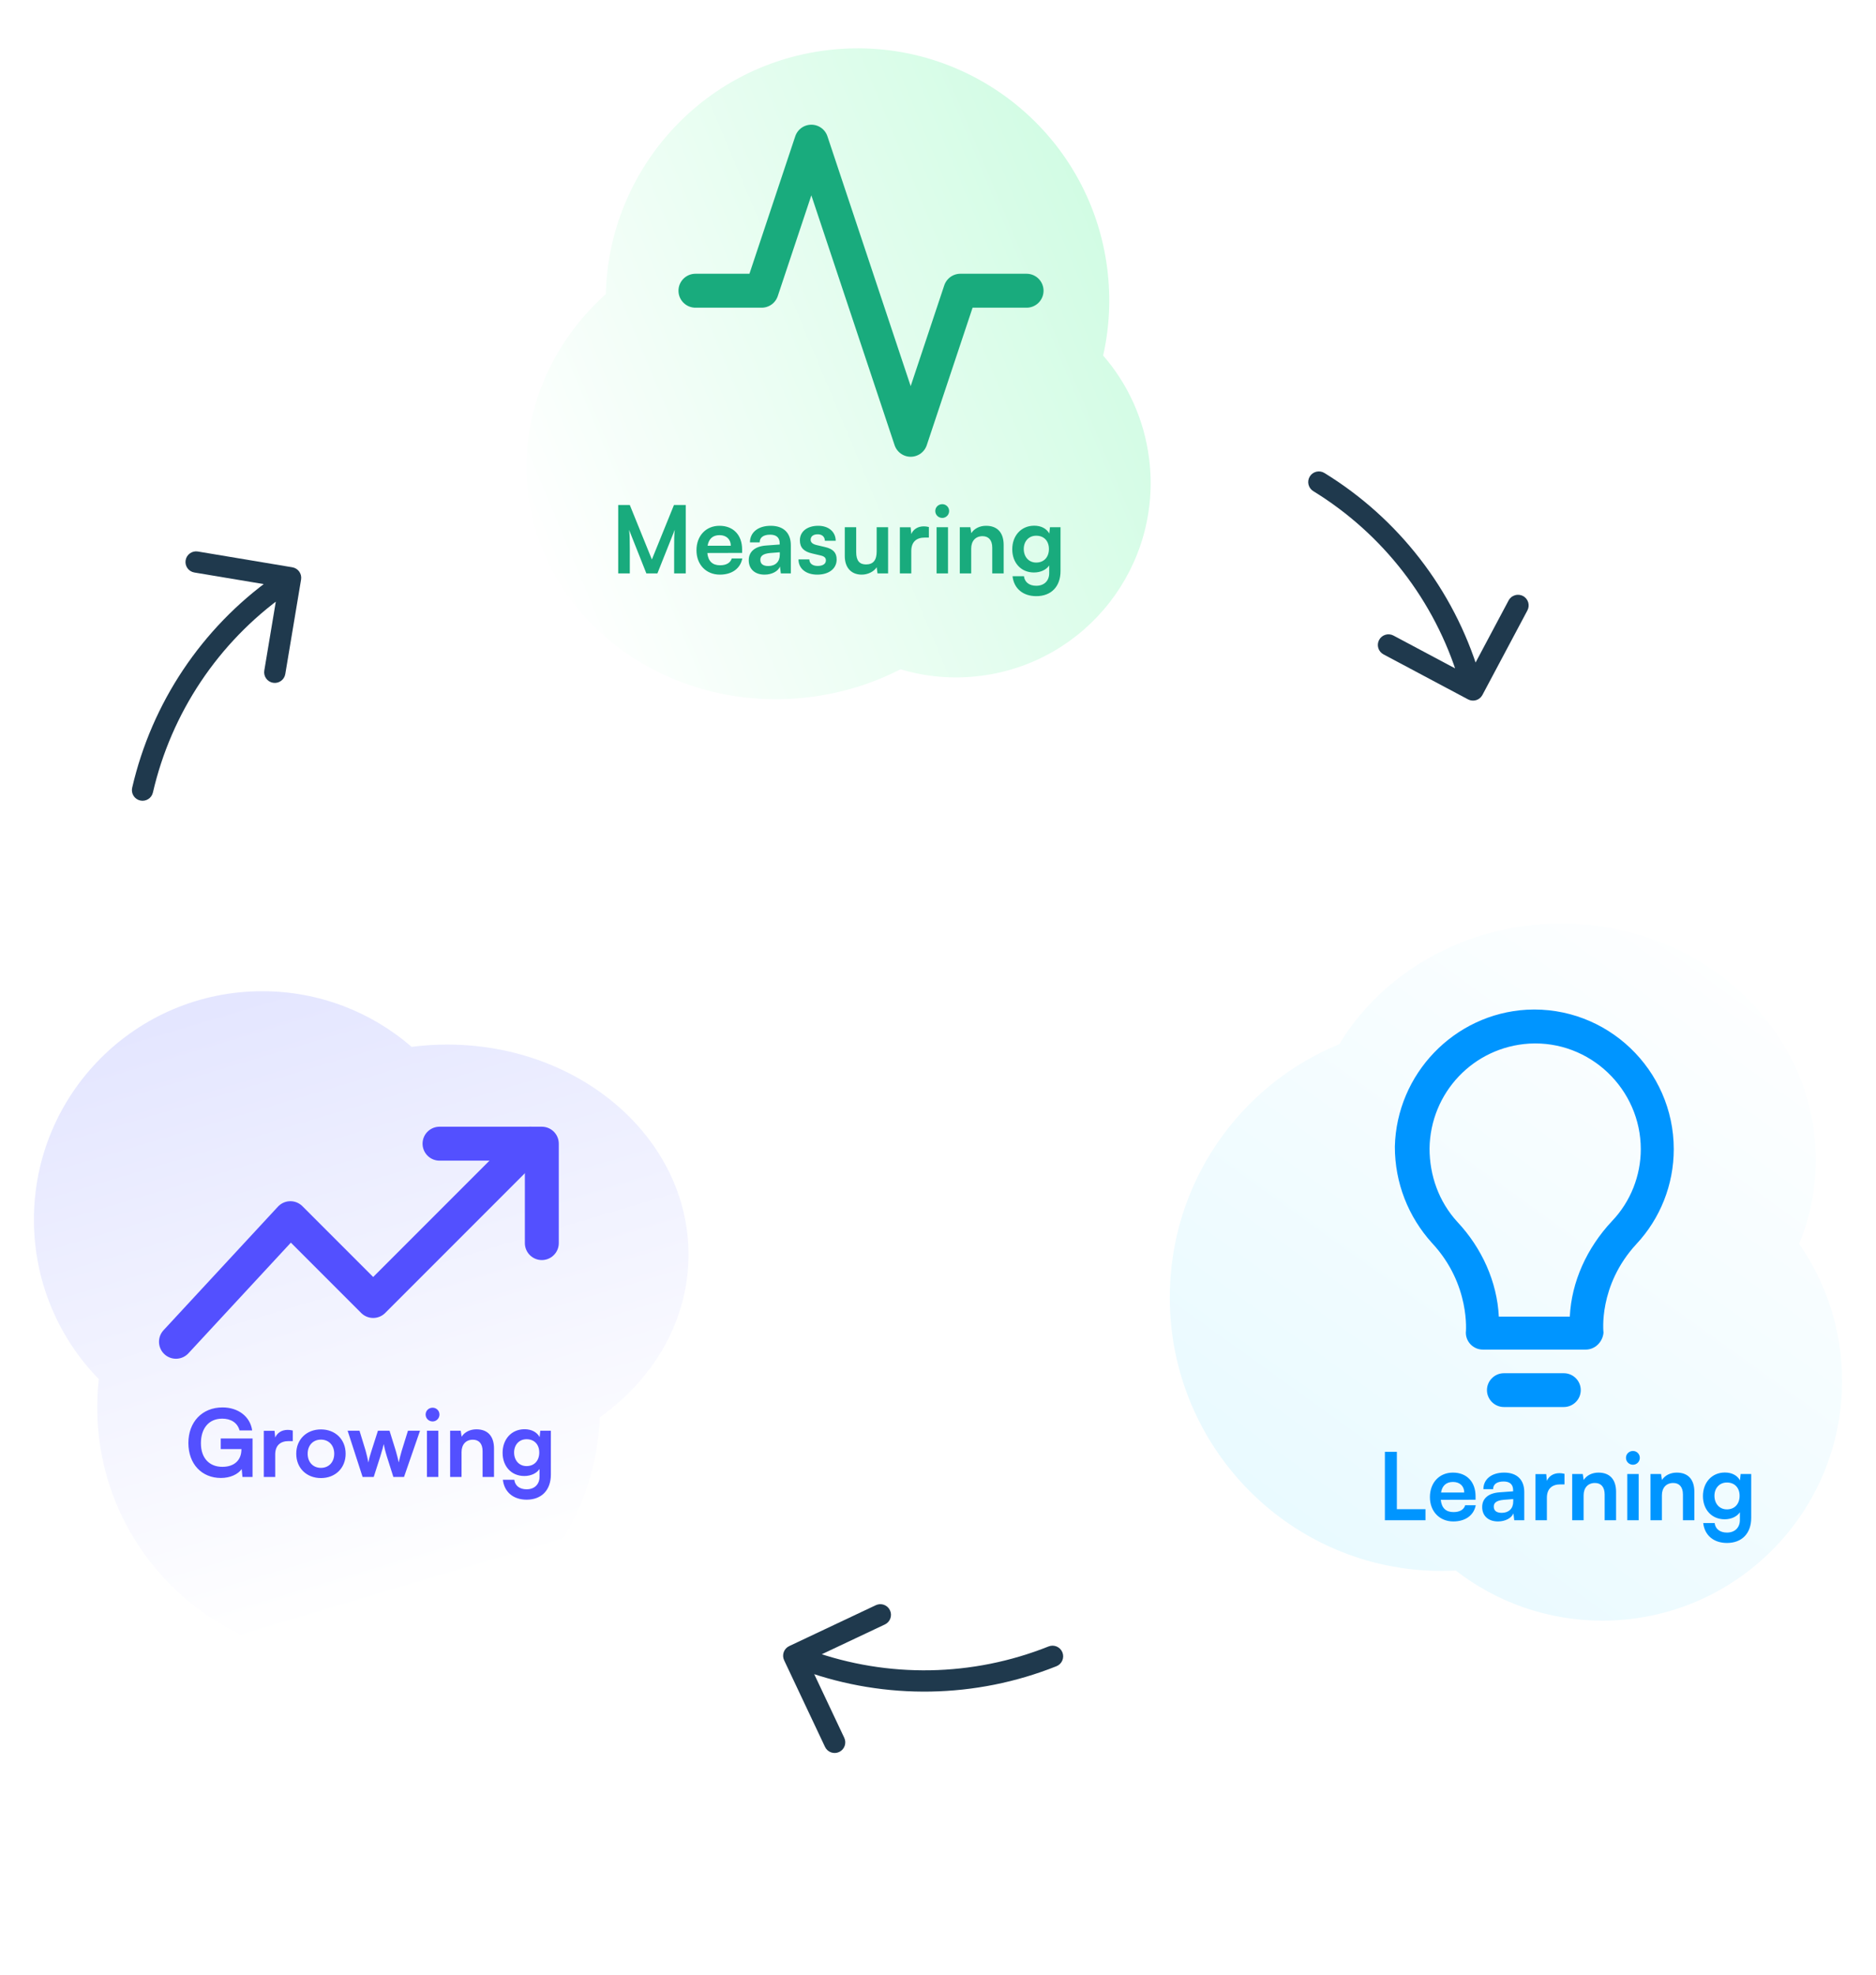 <svg width="553" height="582" viewBox="0 0 553 582" fill="none" xmlns="http://www.w3.org/2000/svg">
<path d="M390.407 139.378C388.931 138.471 386.999 138.934 386.093 140.41C385.187 141.886 385.649 143.818 387.125 144.724L388.766 142.051L390.407 139.378ZM432.738 206.087C434.267 206.901 436.166 206.321 436.98 204.792L450.244 179.873C451.058 178.343 450.478 176.444 448.949 175.63C447.42 174.816 445.52 175.396 444.706 176.925L432.916 199.075L410.766 187.285C409.237 186.471 407.337 187.051 406.524 188.58C405.71 190.11 406.289 192.009 407.819 192.823L432.738 206.087ZM432.952 199.191L435.952 198.276L432.952 199.191ZM432.952 199.191L429.952 200.107L431.211 204.234L434.211 203.318L437.211 202.402L435.952 198.276L432.952 199.191ZM388.766 142.051L387.125 144.724C407.679 157.342 422.911 177.04 429.952 200.107L432.952 199.191L435.952 198.276C428.464 173.744 412.265 152.797 390.407 139.378L388.766 142.051Z" fill="#1F394D"/>
<path d="M311.423 490.987C313.032 490.345 313.816 488.52 313.174 486.911C312.532 485.302 310.707 484.518 309.098 485.16L310.261 488.074L311.423 490.987ZM232.64 485.059C231.073 485.799 230.403 487.669 231.143 489.235L243.195 514.762C243.935 516.328 245.804 516.999 247.371 516.259C248.937 515.519 249.608 513.65 248.868 512.083L238.155 489.393L260.845 478.679C262.412 477.94 263.082 476.07 262.342 474.504C261.603 472.937 259.733 472.267 258.167 473.007L232.64 485.059ZM238.041 489.352L236.982 492.305L238.041 489.352ZM238.041 489.352L239.099 486.4L235.038 484.943L233.979 487.896L232.92 490.848L236.982 492.305L238.041 489.352ZM310.261 488.074L309.098 485.16C286.698 494.099 261.802 494.54 239.099 486.4L238.041 489.352L236.982 492.305C261.126 500.961 287.601 500.493 311.423 490.987L310.261 488.074Z" fill="#1F394D"/>
<path d="M38.962 232.121C38.572 233.809 39.625 235.494 41.312 235.883C43 236.273 44.685 235.221 45.075 233.533L42.018 232.827L38.962 232.121ZM88.749 170.776C89.034 169.067 87.88 167.451 86.172 167.165L58.328 162.514C56.62 162.228 55.003 163.382 54.718 165.09C54.432 166.799 55.586 168.415 57.295 168.701L82.044 172.836L77.909 197.585C77.624 199.294 78.778 200.91 80.486 201.196C82.195 201.481 83.811 200.328 84.097 198.619L88.749 170.776ZM82.143 172.765L80.321 170.212L82.143 172.765ZM82.143 172.765L83.965 175.318L87.477 172.812L85.655 170.259L83.833 167.706L80.321 170.212L82.143 172.765ZM42.018 232.827L45.075 233.533C50.502 210.034 64.334 189.329 83.965 175.318L82.143 172.765L80.321 170.212C59.444 185.112 44.734 207.131 38.962 232.121L42.018 232.827Z" fill="#1F394D"/>
<g filter="url(#filter0_d_639_306)">
<path d="M238.709 200.416C197.591 205.527 160.415 178.748 155.673 140.604C152.864 118.011 162.065 96.5 178.577 81.651C179.41 45.476 206.634 14.41 243.615 9.813C284.286 4.757 321.354 33.628 326.41 74.299C327.498 83.05 327.015 91.634 325.181 99.769C332.382 108.063 337.282 118.513 338.739 130.233C342.643 161.641 320.347 190.267 288.94 194.172C280.792 195.184 272.831 194.434 265.441 192.218C257.366 196.369 248.357 199.216 238.709 200.416Z" fill="url(#paint0_linear_639_306)"/>
</g>
<path d="M302.61 85.669H283.088L268.447 129.594L239.164 41.745L224.522 85.669H205" stroke="#19AB7D" stroke-width="10" stroke-linecap="round" stroke-linejoin="round"/>
<path d="M185.652 168.97H182.233V148.815H185.652L192.159 164.862L198.666 148.815H202.14V168.97H198.721V162.767C198.721 158.714 198.721 157.528 198.914 156.094L193.786 168.97H190.532L185.431 156.122C185.624 157.335 185.652 159.237 185.652 161.747V168.97ZM212.198 169.329C208.145 169.329 205.305 166.379 205.305 162.16C205.305 157.886 208.09 154.936 212.088 154.936C216.169 154.936 218.76 157.666 218.76 161.912V162.932L208.504 162.96C208.752 165.359 210.02 166.572 212.253 166.572C214.101 166.572 215.314 165.855 215.7 164.559H218.816C218.237 167.537 215.755 169.329 212.198 169.329ZM212.115 157.693C210.13 157.693 208.917 158.769 208.586 160.809H215.424C215.424 158.934 214.128 157.693 212.115 157.693ZM225.371 169.329C222.476 169.329 220.711 167.647 220.711 165.083C220.711 162.574 222.531 161.002 225.757 160.754L229.838 160.451V160.147C229.838 158.3 228.735 157.556 227.025 157.556C225.04 157.556 223.937 158.383 223.937 159.817H221.07C221.07 156.866 223.496 154.936 227.191 154.936C230.858 154.936 233.119 156.921 233.119 160.699V168.97H230.169L229.92 166.958C229.341 168.364 227.494 169.329 225.371 169.329ZM226.474 166.792C228.542 166.792 229.865 165.552 229.865 163.456V162.739L227.025 162.96C224.93 163.153 224.13 163.842 224.13 164.945C224.13 166.186 224.957 166.792 226.474 166.792ZM235.376 164.835H238.574C238.602 166.02 239.484 166.765 241.028 166.765C242.6 166.765 243.454 166.131 243.454 165.138C243.454 164.449 243.096 163.952 241.883 163.677L239.429 163.098C236.975 162.546 235.789 161.388 235.789 159.21C235.789 156.535 238.05 154.936 241.193 154.936C244.254 154.936 246.322 156.701 246.349 159.348H243.151C243.123 158.19 242.351 157.445 241.055 157.445C239.732 157.445 238.96 158.052 238.96 159.072C238.96 159.844 239.567 160.34 240.725 160.616L243.179 161.195C245.467 161.719 246.625 162.767 246.625 164.862C246.625 167.619 244.281 169.329 240.918 169.329C237.526 169.329 235.376 167.509 235.376 164.835ZM258.423 155.35H261.787V168.97H258.671L258.423 167.151C257.596 168.447 255.831 169.329 254.011 169.329C250.868 169.329 249.021 167.206 249.021 163.87V155.35H252.385V162.684C252.385 165.276 253.405 166.324 255.28 166.324C257.403 166.324 258.423 165.083 258.423 162.491V155.35ZM273.808 155.295V158.41H272.568C270.141 158.41 268.625 159.706 268.625 162.353V168.97H265.261V155.377H268.432L268.625 157.363C269.204 156.012 270.5 155.102 272.319 155.102C272.788 155.102 273.257 155.157 273.808 155.295ZM277.767 152.62C276.609 152.62 275.699 151.71 275.699 150.58C275.699 149.449 276.609 148.567 277.767 148.567C278.87 148.567 279.78 149.449 279.78 150.58C279.78 151.71 278.87 152.62 277.767 152.62ZM276.085 168.97V155.35H279.449V168.97H276.085ZM286.288 168.97H282.924V155.35H286.04L286.316 157.114C287.171 155.736 288.825 154.936 290.672 154.936C294.091 154.936 295.856 157.059 295.856 160.589V168.97H292.492V161.388C292.492 159.1 291.362 157.997 289.624 157.997C287.557 157.997 286.288 159.43 286.288 161.636V168.97ZM298.389 161.857C298.389 157.886 300.981 154.909 304.868 154.909C306.909 154.909 308.508 155.763 309.307 157.225L309.5 155.35H312.616V168.281C312.616 172.831 309.886 175.67 305.475 175.67C301.56 175.67 298.885 173.437 298.471 169.798H301.835C302.056 171.562 303.407 172.61 305.475 172.61C307.791 172.61 309.28 171.149 309.28 168.888V166.627C308.425 167.895 306.743 168.695 304.785 168.695C300.925 168.695 298.389 165.8 298.389 161.857ZM301.78 161.774C301.78 164.063 303.241 165.772 305.447 165.772C307.763 165.772 309.197 164.145 309.197 161.774C309.197 159.458 307.791 157.859 305.447 157.859C303.214 157.859 301.78 159.541 301.78 161.774Z" fill="#19AB7D"/>
<g filter="url(#filter1_d_639_306)">
<path d="M460.221 267.151C501.655 267.151 535.245 298.312 535.245 336.75C535.245 345.484 533.51 353.842 530.344 361.545C538.321 372.987 543 386.9 543 401.906C543 440.927 511.367 472.559 472.346 472.559C456.067 472.559 441.076 467.054 429.129 457.804C427.747 457.875 426.356 457.912 424.956 457.912C380.701 457.912 344.825 421.843 344.825 377.349C344.825 343.591 365.478 314.681 394.774 302.697C407.628 281.483 432.12 267.151 460.221 267.151Z" fill="url(#paint1_linear_639_306)"/>
<g clip-path="url(#clip0_639_306)">
<path d="M493.385 333.646C493.385 310.231 473.706 291.292 450.051 292.538C428.623 293.783 411.673 311.476 411.17 332.903C411.17 343.605 415.144 353.565 422.135 361.298C433.556 373.532 432.095 387.705 432.095 387.705C432.095 390.434 434.345 392.685 437.074 392.685H467.455C470.184 392.685 472.435 390.434 472.675 387.705C472.675 387.705 470.999 373.891 482.395 361.561C489.387 354.068 493.384 344.109 493.384 333.646H493.385ZM462.741 382.966H441.817C441.314 372.743 436.837 362.782 429.607 355.074C424.124 349.088 421.395 341.379 421.395 333.407C421.635 316.959 434.346 303.528 450.795 302.522C468.728 301.516 483.666 315.978 483.666 333.646C483.666 341.379 480.674 349.088 475.19 354.81C467.72 362.782 463.243 372.743 462.741 382.966Z" fill="#0095FF"/>
<path d="M460.992 399.652H443.299C440.57 399.652 438.319 401.902 438.319 404.631C438.319 407.361 440.57 409.611 443.299 409.611H460.992C463.721 409.611 465.971 407.361 465.971 404.631C465.971 401.902 463.744 399.652 460.992 399.652Z" fill="#0095FF"/>
</g>
<path d="M411.763 422.814V439.715H420.2V442.969H408.233V422.814H411.763ZM428.397 443.327C424.344 443.327 421.504 440.377 421.504 436.158C421.504 431.885 424.289 428.935 428.287 428.935C432.368 428.935 434.96 431.664 434.96 435.91V436.93L424.703 436.958C424.951 439.357 426.219 440.57 428.453 440.57C430.3 440.57 431.513 439.853 431.899 438.557H435.015C434.436 441.535 431.954 443.327 428.397 443.327ZM428.315 431.692C426.33 431.692 425.116 432.767 424.785 434.807H431.623C431.623 432.932 430.327 431.692 428.315 431.692ZM441.57 443.327C438.675 443.327 436.911 441.645 436.911 439.081C436.911 436.572 438.73 435 441.956 434.752L446.037 434.449V434.146C446.037 432.298 444.934 431.554 443.225 431.554C441.239 431.554 440.136 432.381 440.136 433.815H437.269C437.269 430.865 439.695 428.935 443.39 428.935C447.057 428.935 449.318 430.92 449.318 434.697V442.969H446.368L446.12 440.956C445.541 442.362 443.693 443.327 441.57 443.327ZM442.673 440.791C444.741 440.791 446.064 439.55 446.064 437.454V436.737L443.225 436.958C441.129 437.151 440.329 437.84 440.329 438.943C440.329 440.184 441.157 440.791 442.673 440.791ZM461.17 429.293V432.409H459.929C457.503 432.409 455.986 433.705 455.986 436.351V442.969H452.623V429.376H455.793L455.986 431.361C456.565 430.01 457.861 429.1 459.681 429.1C460.15 429.1 460.618 429.155 461.17 429.293ZM466.811 442.969H463.447V429.348H466.562L466.838 431.113C467.693 429.734 469.347 428.935 471.195 428.935C474.614 428.935 476.378 431.058 476.378 434.587V442.969H473.014V435.386C473.014 433.098 471.884 431.995 470.147 431.995C468.079 431.995 466.811 433.429 466.811 435.635V442.969ZM481.365 426.618C480.207 426.618 479.297 425.709 479.297 424.578C479.297 423.448 480.207 422.565 481.365 422.565C482.468 422.565 483.378 423.448 483.378 424.578C483.378 425.709 482.468 426.618 481.365 426.618ZM479.683 442.969V429.348H483.047V442.969H479.683ZM489.886 442.969H486.522V429.348H489.638L489.914 431.113C490.768 429.734 492.423 428.935 494.27 428.935C497.689 428.935 499.454 431.058 499.454 434.587V442.969H496.09V435.386C496.09 433.098 494.959 431.995 493.222 431.995C491.154 431.995 489.886 433.429 489.886 435.635V442.969ZM501.987 435.855C501.987 431.885 504.578 428.907 508.466 428.907C510.506 428.907 512.106 429.762 512.905 431.223L513.098 429.348H516.214V442.279C516.214 446.829 513.484 449.669 509.073 449.669C505.157 449.669 502.483 447.435 502.069 443.796H505.433C505.654 445.561 507.005 446.608 509.073 446.608C511.389 446.608 512.878 445.147 512.878 442.886V440.625C512.023 441.893 510.341 442.693 508.383 442.693C504.523 442.693 501.987 439.798 501.987 435.855ZM505.378 435.772C505.378 438.061 506.839 439.77 509.045 439.77C511.361 439.77 512.795 438.144 512.795 435.772C512.795 433.456 511.389 431.857 509.045 431.857C506.812 431.857 505.378 433.539 505.378 435.772Z" fill="#0095FF"/>
</g>
<g filter="url(#filter2_d_639_306)">
<path d="M77.312 287.084C94.147 287.084 109.538 293.264 121.341 303.478C124.767 303.037 128.272 302.808 131.839 302.807C171.114 302.807 202.953 330.515 202.953 364.694C202.953 384.028 192.765 401.29 176.807 412.639C175.273 452.209 142.71 483.818 102.764 483.818C61.84 483.818 28.664 450.642 28.664 409.718C28.664 406.905 28.822 404.129 29.127 401.397C17.292 389.266 10 372.683 10 354.396C10 317.221 40.137 287.084 77.312 287.084Z" fill="url(#paint2_linear_639_306)"/>
</g>
<g clip-path="url(#clip1_639_306)">
<path d="M156.368 337L110.004 383.365L85.601 358.962L51.87 395.384" stroke="#5350FF" stroke-width="10" stroke-linecap="round" stroke-linejoin="round"/>
<path d="M129.56 337.01H159.717V366.305" stroke="#5350FF" stroke-width="10" stroke-linecap="round" stroke-linejoin="round"/>
</g>
<path d="M65.512 418.036C61.514 418.036 59.225 420.931 59.225 425.288C59.225 429.782 61.817 432.236 65.54 432.236C69.041 432.236 71.164 430.306 71.164 427.08V426.997H65.071V423.882H74.445V435.214H71.468L71.247 432.898C70.144 434.442 67.856 435.517 65.126 435.517C59.474 435.517 55.531 431.409 55.531 425.205C55.531 419.084 59.529 414.728 65.595 414.728C70.199 414.728 73.756 417.402 74.335 421.511H70.613C69.979 419.139 67.938 418.036 65.512 418.036ZM86.308 421.538V424.654H85.067C82.641 424.654 81.124 425.95 81.124 428.597V435.214H77.76V421.621H80.931L81.124 423.606C81.703 422.255 82.999 421.345 84.819 421.345C85.287 421.345 85.756 421.4 86.308 421.538ZM87.327 428.376C87.327 424.13 90.388 421.207 94.606 421.207C98.825 421.207 101.885 424.13 101.885 428.376C101.885 432.622 98.825 435.545 94.606 435.545C90.388 435.545 87.327 432.622 87.327 428.376ZM90.691 428.376C90.691 430.857 92.29 432.539 94.606 432.539C96.922 432.539 98.522 430.857 98.522 428.376C98.522 425.894 96.922 424.213 94.606 424.213C92.29 424.213 90.691 425.894 90.691 428.376ZM106.884 435.214L102.472 421.593H105.974L107.766 427.439C108.069 428.514 108.345 429.699 108.593 430.968C108.841 429.644 109.09 428.79 109.531 427.439L111.406 421.593H114.825L116.644 427.439C116.81 427.99 117.361 430.03 117.527 430.94C117.747 429.92 118.188 428.293 118.437 427.439L120.256 421.593H123.813L119.098 435.214H115.955L114.08 429.313C113.529 427.521 113.225 426.225 113.115 425.536C112.977 426.17 112.729 427.135 112.04 429.369L110.165 435.214H106.884ZM127.532 418.864C126.374 418.864 125.464 417.954 125.464 416.823C125.464 415.693 126.374 414.81 127.532 414.81C128.635 414.81 129.545 415.693 129.545 416.823C129.545 417.954 128.635 418.864 127.532 418.864ZM125.85 435.214V421.593H129.214V435.214H125.85ZM136.053 435.214H132.689V421.593H135.805L136.081 423.358C136.935 421.979 138.59 421.18 140.437 421.18C143.856 421.18 145.621 423.303 145.621 426.832V435.214H142.257V427.632C142.257 425.343 141.126 424.24 139.389 424.24C137.321 424.24 136.053 425.674 136.053 427.88V435.214ZM148.153 428.1C148.153 424.13 150.745 421.152 154.633 421.152C156.673 421.152 158.272 422.007 159.072 423.468L159.265 421.593H162.381V434.525C162.381 439.074 159.651 441.914 155.24 441.914C151.324 441.914 148.65 439.681 148.236 436.041H151.6C151.821 437.806 153.172 438.853 155.24 438.853C157.556 438.853 159.044 437.392 159.044 435.131V432.87C158.19 434.139 156.508 434.938 154.55 434.938C150.69 434.938 148.153 432.043 148.153 428.1ZM151.545 428.018C151.545 430.306 153.006 432.015 155.212 432.015C157.528 432.015 158.962 430.389 158.962 428.018C158.962 425.701 157.556 424.102 155.212 424.102C152.979 424.102 151.545 425.784 151.545 428.018Z" fill="#5350FF"/>
<defs>
<filter id="filter0_d_639_306" x="145.173" y="4.238" width="204.01" height="211.803" filterUnits="userSpaceOnUse" color-interpolation-filters="sRGB">
<feFlood flood-opacity="0" result="BackgroundImageFix"/>
<feColorMatrix in="SourceAlpha" type="matrix" values="0 0 0 0 0 0 0 0 0 0 0 0 0 0 0 0 0 0 127 0" result="hardAlpha"/>
<feOffset dy="5"/>
<feGaussianBlur stdDeviation="5"/>
<feColorMatrix type="matrix" values="0 0 0 0 0 0 0 0 0 0 0 0 0 0 0 0 0 0 0.05 0"/>
<feBlend mode="normal" in2="BackgroundImageFix" result="effect1_dropShadow_639_306"/>
<feBlend mode="normal" in="SourceGraphic" in2="effect1_dropShadow_639_306" result="shape"/>
</filter>
<filter id="filter1_d_639_306" x="334.825" y="262.151" width="218.175" height="225.408" filterUnits="userSpaceOnUse" color-interpolation-filters="sRGB">
<feFlood flood-opacity="0" result="BackgroundImageFix"/>
<feColorMatrix in="SourceAlpha" type="matrix" values="0 0 0 0 0 0 0 0 0 0 0 0 0 0 0 0 0 0 127 0" result="hardAlpha"/>
<feOffset dy="5"/>
<feGaussianBlur stdDeviation="5"/>
<feColorMatrix type="matrix" values="0 0 0 0 0 0 0 0 0 0 0 0 0 0 0 0 0 0 0.05 0"/>
<feBlend mode="normal" in2="BackgroundImageFix" result="effect1_dropShadow_639_306"/>
<feBlend mode="normal" in="SourceGraphic" in2="effect1_dropShadow_639_306" result="shape"/>
</filter>
<filter id="filter2_d_639_306" x="0" y="282.084" width="212.953" height="216.734" filterUnits="userSpaceOnUse" color-interpolation-filters="sRGB">
<feFlood flood-opacity="0" result="BackgroundImageFix"/>
<feColorMatrix in="SourceAlpha" type="matrix" values="0 0 0 0 0 0 0 0 0 0 0 0 0 0 0 0 0 0 127 0" result="hardAlpha"/>
<feOffset dy="5"/>
<feGaussianBlur stdDeviation="5"/>
<feColorMatrix type="matrix" values="0 0 0 0 0 0 0 0 0 0 0 0 0 0 0 0 0 0 0.05 0"/>
<feBlend mode="normal" in2="BackgroundImageFix" result="effect1_dropShadow_639_306"/>
<feBlend mode="normal" in="SourceGraphic" in2="effect1_dropShadow_639_306" result="shape"/>
</filter>
<linearGradient id="paint0_linear_639_306" x1="342.151" y1="85.275" x2="158.33" y2="161.976" gradientUnits="userSpaceOnUse">
<stop stop-color="#D0FCE3"/>
<stop offset="1" stop-color="white"/>
</linearGradient>
<linearGradient id="paint1_linear_639_306" x1="516.5" y1="267" x2="368.5" y2="473" gradientUnits="userSpaceOnUse">
<stop stop-color="white"/>
<stop offset="1" stop-color="#E6F9FF"/>
</linearGradient>
<linearGradient id="paint2_linear_639_306" x1="54.143" y1="294.255" x2="106.477" y2="469.738" gradientUnits="userSpaceOnUse">
<stop stop-color="#E4E6FF"/>
<stop offset="1" stop-color="white"/>
</linearGradient>
<clipPath id="clip0_639_306">
<rect width="82.215" height="117.132" fill="white" transform="translate(411.17 292.479)"/>
</clipPath>
<clipPath id="clip1_639_306">
<rect width="120.628" height="117.182" fill="white" transform="translate(44.116 320.051)"/>
</clipPath>
</defs>
</svg>
